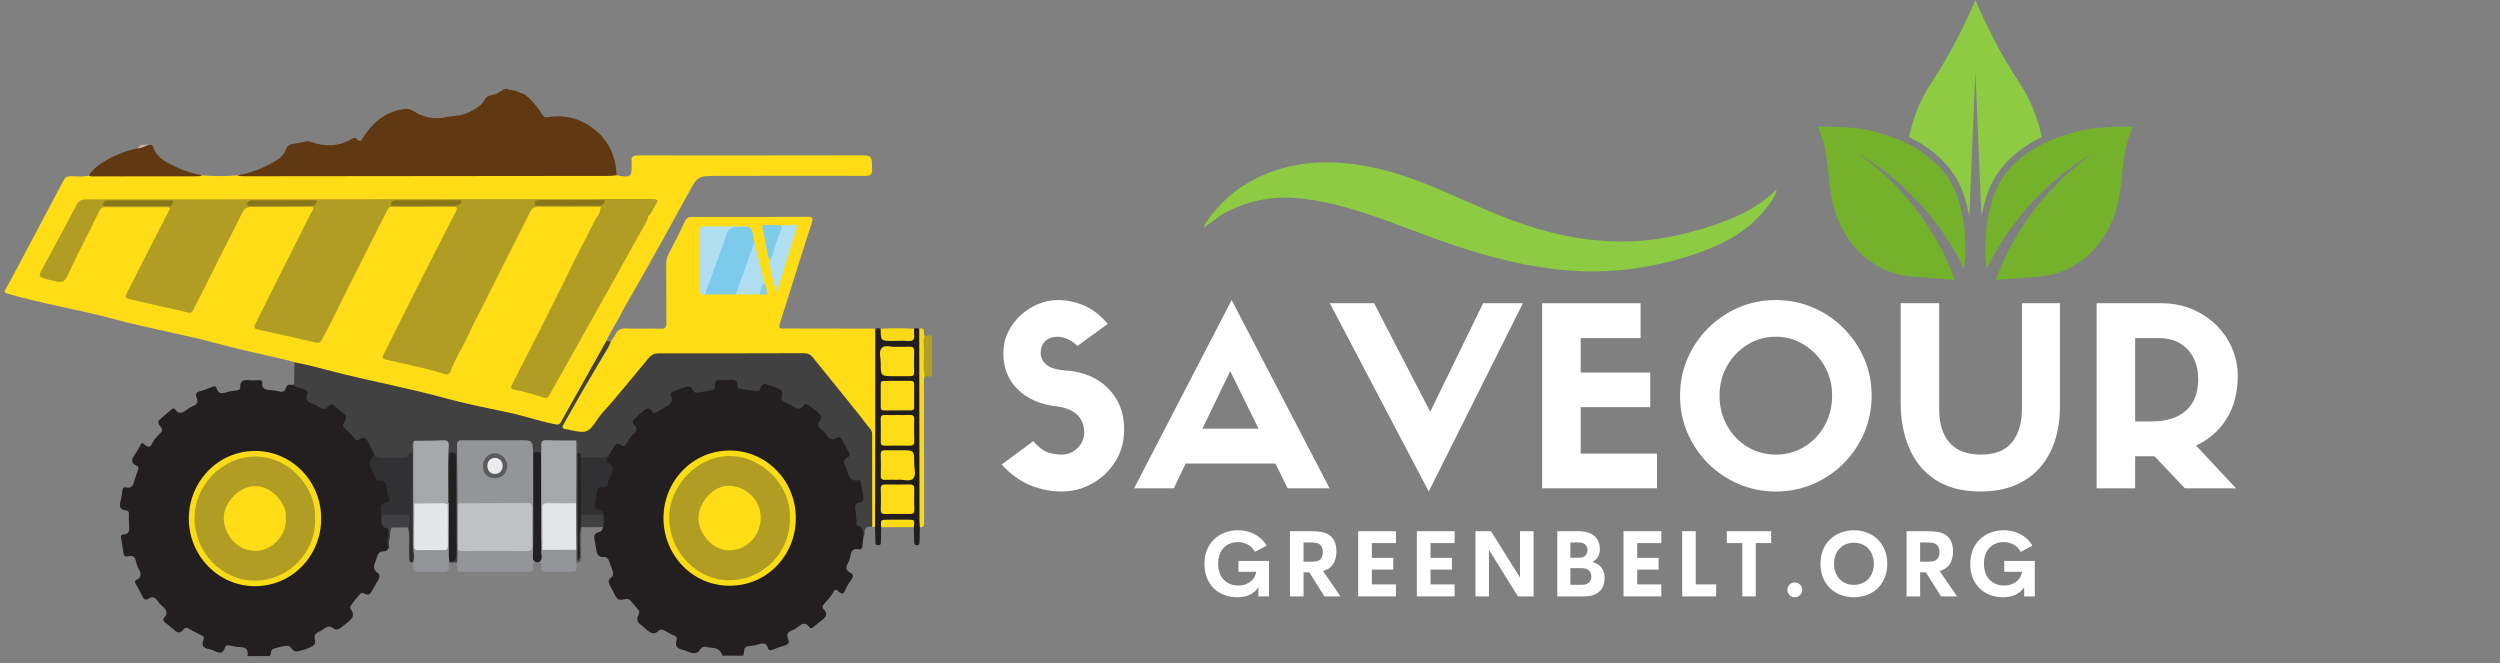 <svg xmlns="http://www.w3.org/2000/svg" xmlns:xlink="http://www.w3.org/1999/xlink" width="426" zoomAndPan="magnify" viewBox="0 0 319.5 84.75" height="113" preserveAspectRatio="xMidYMid meet" version="1.0"><rect x="0" y="0" width="319.5" height="84.75" fill="#808080" stroke="none"/><defs><g/><clipPath id="0895d038e5"><path d="M 253 16 L 272.715 16 L 272.715 35.895 L 253 35.895 Z M 253 16 " clip-rule="nonzero"/></clipPath><clipPath id="1d0f1dc572"><path d="M 232.332 16 L 252 16 L 252 35.895 L 232.332 35.895 Z M 232.332 16 " clip-rule="nonzero"/></clipPath><clipPath id="fe03151af5"><path d="M 153.75 20.688 L 227.031 20.688 L 227.031 34.898 L 153.75 34.898 Z M 153.75 20.688 " clip-rule="nonzero"/></clipPath><clipPath id="e61f14a36d"><path d="M 75 48 L 111 48 L 111 83.855 L 75 83.855 Z M 75 48 " clip-rule="nonzero"/></clipPath><clipPath id="2ad8f12b4f"><path d="M 15 48 L 50 48 L 50 83.855 L 15 83.855 Z M 15 48 " clip-rule="nonzero"/></clipPath><clipPath id="7cda8adc0c"><path d="M 30 11.32 L 79 11.32 L 79 23 L 30 23 Z M 30 11.32 " clip-rule="nonzero"/></clipPath><clipPath id="7ca1f6c69d"><path d="M 0.488 19 L 112 19 L 112 55 L 0.488 55 Z M 0.488 19 " clip-rule="nonzero"/></clipPath><clipPath id="8bed2c13c9"><path d="M 118 42 L 119.121 42 L 119.121 49 L 118 49 Z M 118 42 " clip-rule="nonzero"/></clipPath></defs><g clip-path="url(#0895d038e5)"><path fill="#75b22c" d="M 270.887 16.191 C 269.793 16.219 268.691 16.27 267.605 16.395 C 267.055 16.457 266.508 16.555 265.969 16.676 C 261.223 17.762 256.336 20.316 254.727 25.207 C 253.941 27.59 253.641 30.129 253.75 32.633 C 253.754 32.727 253.809 33.566 253.887 34.359 C 256.941 28.086 261.848 22.824 267.746 19.402 C 261.902 23.438 257.445 29.258 255.07 35.766 C 256.473 35.672 259.148 35.48 260.914 35.309 C 263.395 35.066 265.738 33.836 267.461 32.039 C 269.188 30.238 270.305 27.898 270.777 25.453 C 271.086 23.867 271.184 22.25 271.395 20.648 C 271.496 19.855 271.629 19.066 271.832 18.293 C 272.008 17.625 272.57 16.164 272.57 16.164 C 272.539 16.25 271.008 16.184 270.887 16.188 Z M 270.887 16.191 " fill-opacity="1" fill-rule="nonzero"/></g><g clip-path="url(#1d0f1dc572)"><path fill="#75b22c" d="M 234.016 16.191 C 235.109 16.219 236.211 16.27 237.297 16.395 C 237.848 16.457 238.395 16.555 238.934 16.676 C 243.68 17.762 248.566 20.316 250.176 25.207 C 250.961 27.59 251.262 30.129 251.152 32.633 C 251.148 32.727 251.094 33.566 251.016 34.359 C 247.961 28.086 243.055 22.824 237.156 19.402 C 243 23.438 247.457 29.258 249.832 35.766 C 248.43 35.672 245.754 35.48 243.988 35.309 C 241.508 35.066 239.164 33.836 237.441 32.039 C 235.715 30.238 234.598 27.898 234.125 25.453 C 233.816 23.867 233.719 22.25 233.508 20.648 C 233.406 19.855 233.273 19.066 233.07 18.293 C 232.895 17.625 232.332 16.164 232.332 16.164 C 232.367 16.25 233.895 16.184 234.016 16.188 Z M 234.016 16.191 " fill-opacity="1" fill-rule="nonzero"/></g><path fill="#8dcb42" d="M 260.941 17.52 C 258.055 18.914 255.148 21.203 253.922 24.945 C 253.625 25.836 253.395 26.758 253.227 27.691 L 252.453 9.117 L 251.676 27.719 C 251.516 26.766 251.277 25.836 250.98 24.938 C 249.754 21.211 246.855 18.914 243.973 17.52 C 244.441 15.332 245.215 13.352 246.09 11.797 C 246.949 10.266 248.039 8.902 249.918 5.348 C 251.074 3.145 251.914 1.285 252.453 0.016 C 252.996 1.285 253.84 3.145 254.996 5.348 C 256.867 8.902 257.965 10.266 258.82 11.797 C 259.699 13.352 260.473 15.332 260.941 17.52 Z M 260.941 17.52 " fill-opacity="1" fill-rule="nonzero"/><g clip-path="url(#fe03151af5)"><path fill="#8dcb42" d="M 153.809 29.133 C 153.941 28.797 154.062 28.531 154.234 28.289 C 155.52 26.484 157.039 24.91 158.922 23.715 C 160.871 22.477 162.988 21.648 165.242 21.176 C 167.07 20.793 168.918 20.688 170.781 20.781 C 173.934 20.938 176.969 21.633 179.941 22.656 C 182.141 23.418 184.277 24.348 186.406 25.285 C 188.656 26.281 190.91 27.273 193.219 28.133 C 195.461 28.969 197.746 29.668 200.098 30.137 C 201.875 30.492 203.668 30.719 205.48 30.816 C 207.035 30.898 208.582 30.875 210.133 30.738 C 211.902 30.582 213.648 30.273 215.375 29.84 C 217.617 29.277 219.816 28.582 221.934 27.641 C 223.051 27.145 224.109 26.547 225.109 25.844 C 225.738 25.395 226.309 24.871 226.895 24.371 C 226.941 24.332 226.973 24.273 227.055 24.254 C 226.973 24.648 226.836 25.012 226.621 25.344 C 225.215 27.555 223.355 29.281 221.062 30.539 C 219.273 31.523 217.379 32.258 215.434 32.855 C 213.332 33.504 211.191 33.98 209.016 34.293 C 207.785 34.469 206.543 34.586 205.297 34.645 C 204.273 34.691 203.254 34.703 202.23 34.668 C 200.879 34.621 199.527 34.504 198.184 34.332 C 193.484 33.719 188.945 32.457 184.484 30.887 C 182.094 30.043 179.734 29.117 177.355 28.254 C 175.09 27.43 172.809 26.668 170.461 26.105 C 168.75 25.695 167.023 25.383 165.266 25.281 C 162.148 25.102 159.215 25.754 156.469 27.254 C 156.172 27.418 155.883 27.602 155.613 27.809 C 155.055 28.23 154.465 28.605 153.93 29.062 C 153.914 29.078 153.887 29.09 153.809 29.133 Z M 153.809 29.133 " fill-opacity="1" fill-rule="nonzero"/></g><g clip-path="url(#e61f14a36d)"><path fill="#231f20" d="M 94.992 83.793 C 95.031 83.578 95.098 83.367 95.105 83.152 C 95.117 82.754 95.324 82.617 95.707 82.578 C 96.125 82.535 96.551 82.473 96.949 82.344 C 97.52 82.156 97.953 82.141 98.141 82.828 C 98.227 83.137 98.465 83.141 98.738 83.039 C 99.246 82.848 99.754 82.641 100.277 82.496 C 100.793 82.359 100.906 82.062 100.711 81.633 C 100.465 81.09 100.66 80.789 101.191 80.578 C 101.488 80.465 101.773 80.289 102.02 80.09 C 102.516 79.688 102.969 79.488 103.43 80.137 C 103.598 80.375 103.801 80.285 103.996 80.117 C 104.328 79.824 104.664 79.539 105.02 79.277 C 105.574 78.871 105.836 78.445 105.266 77.859 C 105.035 77.621 105.102 77.422 105.32 77.18 C 105.758 76.688 106.227 76.219 106.527 75.621 C 106.75 75.18 106.992 75.441 107.215 75.633 C 107.57 75.93 107.793 75.973 108 75.445 C 108.203 74.934 108.527 74.457 108.848 73.996 C 109.109 73.625 109.047 73.383 108.66 73.188 C 108.141 72.926 108.051 72.57 108.324 72.059 C 108.5 71.742 108.621 71.387 108.688 71.031 C 108.801 70.438 109.008 70.035 109.742 70.203 C 110.051 70.277 110.184 70.102 110.207 69.805 C 110.238 69.418 110.297 69.035 110.348 68.652 C 110.5 68.031 110.523 67.457 109.867 67.062 C 109.66 66.938 109.637 66.695 109.637 66.473 C 109.641 66.082 109.59 65.695 109.52 65.312 C 109.441 64.895 109.508 64.543 109.992 64.383 C 110.449 64.227 110.559 63.867 110.484 63.441 C 110.418 63.059 110.363 62.676 110.32 62.289 C 110.25 61.637 110.105 61.082 109.234 61.145 C 108.957 61.164 108.797 60.953 108.695 60.711 C 108.543 60.352 108.387 59.996 108.246 59.633 C 108.078 59.203 108.074 58.852 108.469 58.531 C 108.781 58.277 108.805 57.949 108.586 57.613 C 108.363 57.262 108.211 56.879 108.016 56.512 C 107.629 55.789 107.449 55.711 106.605 55.855 C 106.508 55.871 106.633 55.863 106.531 55.875 C 105.922 55.945 104.672 54.441 104.934 53.898 C 105.227 53.289 105.035 52.879 104.535 52.52 C 104.293 52.348 104.07 52.152 103.859 51.949 C 103.418 51.531 102.965 51.328 102.434 51.82 C 102.211 52.027 101.945 52.035 101.672 51.902 C 101.312 51.73 100.953 51.566 100.613 51.367 C 100.266 51.164 100.043 50.895 100.117 50.477 C 100.203 49.984 99.941 49.699 99.531 49.488 C 99.043 49.242 98.516 49.094 97.996 48.941 C 97.633 48.832 97.336 48.934 97.172 49.254 C 96.926 49.738 96.559 49.828 96.059 49.707 C 95.77 49.641 95.469 49.656 95.172 49.609 C 94.738 49.547 94.414 49.402 94.379 48.906 C 94.352 48.516 94.066 48.391 93.703 48.375 C 93.258 48.359 92.809 48.383 92.363 48.367 C 91.719 48.34 91.219 48.477 91.168 49.23 C 91.152 49.477 90.996 49.625 90.742 49.672 C 90.281 49.754 89.816 49.852 89.352 49.93 C 88.98 49.992 88.734 49.809 88.539 49.531 C 88.309 49.199 88.004 49.145 87.629 49.27 C 87.23 49.406 86.832 49.547 86.434 49.68 C 85.816 49.883 85.434 50.199 85.605 50.91 C 85.68 51.23 85.496 51.465 85.238 51.648 C 84.895 51.895 84.512 52.07 84.164 52.305 C 83.855 52.516 83.566 52.527 83.289 52.266 C 82.922 51.914 82.59 52.031 82.234 52.293 C 81.859 52.574 81.527 52.902 81.172 53.211 C 80.762 53.566 80.539 53.961 80.938 54.473 C 81 54.547 80.953 54.438 80.977 54.531 C 81.242 55.488 80.211 55.789 79.934 56.48 C 79.797 56.828 79.449 56.746 79.164 56.598 C 78.82 56.422 78.59 56.57 78.414 56.844 C 78.133 57.277 77.84 57.699 77.629 58.164 C 77.348 58.633 77.297 59.062 77.789 59.449 C 78.043 59.652 78.07 59.949 77.992 60.25 C 77.859 60.746 77.637 61.207 77.469 61.688 C 77.402 61.887 77.238 61.992 77.031 62.039 C 76.887 62.07 76.719 62.066 76.602 62.148 C 75.836 62.672 76.027 63.531 75.855 64.254 C 75.75 64.715 75.91 65.117 76.43 65.297 C 76.895 65.453 77.059 65.797 77.031 66.262 C 77.012 66.602 77.027 66.941 77.027 67.277 C 77.074 67.684 76.875 67.91 76.484 68.02 C 76.02 68.152 75.887 68.461 75.965 68.918 C 76.043 69.375 76.148 69.824 76.211 70.281 C 76.289 70.867 76.531 71.23 77.207 71.191 C 77.512 71.176 77.715 71.355 77.816 71.637 C 77.969 72.074 78.145 72.5 78.293 72.938 C 78.418 73.301 78.398 73.594 78.066 73.84 C 77.734 74.09 77.738 74.402 77.91 74.75 C 78.105 75.141 78.324 75.523 78.523 75.914 C 78.926 76.695 79.016 76.738 79.895 76.562 C 80.168 76.508 80.383 76.543 80.566 76.75 C 80.906 77.133 81.223 77.539 81.574 77.918 C 81.797 78.16 81.68 78.422 81.566 78.668 C 81.355 79.129 81.43 79.508 81.863 79.816 C 82.145 80.012 82.379 80.27 82.645 80.492 C 83.133 80.906 83.613 81.195 84.18 80.602 C 84.348 80.426 84.586 80.41 84.805 80.527 C 85.277 80.793 85.766 81.039 86.254 81.277 C 86.598 81.445 86.496 81.727 86.434 81.973 C 86.285 82.543 86.523 82.848 87.074 82.996 C 87.383 83.082 87.699 83.172 87.988 83.305 C 88.609 83.59 89.141 83.582 89.527 82.941 C 89.688 82.676 89.938 82.617 90.234 82.668 C 90.457 82.707 90.672 82.785 90.895 82.785 C 91.621 82.789 92.117 83.082 92.309 83.793 C 93.203 83.797 94.098 83.793 94.992 83.793 Z M 94.992 83.793 " fill-opacity="1" fill-rule="nonzero"/></g><g clip-path="url(#2ad8f12b4f)"><path fill="#231f20" d="M 37.246 49.191 C 36.84 49.062 36.637 49.285 36.531 49.617 C 36.387 50.074 36.086 50.121 35.668 50.02 C 35.332 49.934 34.984 49.887 34.641 49.855 C 34.027 49.801 33.418 49.785 33.52 48.91 C 33.559 48.602 33.289 48.594 33.055 48.598 C 32.66 48.602 32.258 48.633 31.863 48.594 C 31.164 48.52 30.648 48.617 30.707 49.477 C 30.73 49.797 30.477 49.859 30.211 49.898 C 29.816 49.953 29.414 49.98 29.039 50.102 C 28.414 50.309 27.887 50.395 27.664 49.59 C 27.582 49.305 27.363 49.348 27.121 49.441 C 26.617 49.641 26.109 49.855 25.582 49.988 C 25.062 50.121 24.953 50.395 25.137 50.836 C 25.352 51.359 25.215 51.695 24.652 51.902 C 24.355 52.008 24.078 52.195 23.828 52.391 C 23.336 52.77 22.879 53.02 22.414 52.352 C 22.316 52.207 22.145 52.129 21.965 52.281 C 21.465 52.707 20.965 53.137 20.465 53.57 C 20.098 53.887 20.23 54.203 20.496 54.496 C 20.797 54.828 20.77 55.09 20.438 55.41 C 20.07 55.77 19.684 56.16 19.484 56.613 C 19.207 57.254 18.848 57.156 18.48 56.82 C 18.172 56.539 18.09 56.566 17.93 56.922 C 17.762 57.297 17.527 57.648 17.293 57.992 C 16.906 58.566 16.543 59.105 17.488 59.527 C 17.781 59.66 17.684 59.941 17.609 60.172 C 17.473 60.586 17.277 60.988 17.18 61.41 C 17.035 62.008 16.848 62.465 16.062 62.281 C 15.727 62.203 15.664 62.48 15.629 62.734 C 15.566 63.141 15.531 63.555 15.426 63.953 C 15.258 64.602 15.195 65.152 16.121 65.23 C 16.434 65.258 16.488 65.488 16.477 65.766 C 16.461 66.223 16.453 66.688 16.496 67.145 C 16.551 67.734 16.586 68.262 15.75 68.309 C 15.457 68.324 15.434 68.547 15.477 68.797 C 15.59 69.441 15.711 70.082 15.793 70.73 C 15.852 71.191 16.168 71.125 16.453 71.078 C 16.957 70.992 17.246 71.137 17.352 71.656 C 17.422 72.008 17.547 72.363 17.715 72.684 C 18.023 73.273 18.18 73.789 17.402 74.156 C 17.156 74.27 17.254 74.457 17.359 74.645 C 17.656 75.176 17.957 75.703 18.215 76.25 C 18.41 76.664 18.672 76.734 19.027 76.496 C 19.512 76.18 19.832 76.34 20.121 76.77 C 20.281 77.012 20.48 77.238 20.703 77.43 C 21.203 77.855 21.57 78.27 21 78.91 C 20.758 79.184 20.906 79.426 21.184 79.629 C 21.484 79.844 21.766 80.086 22.043 80.328 C 22.496 80.73 22.922 81.16 23.465 80.418 C 23.547 80.305 23.766 80.168 23.992 80.285 C 24.625 80.621 25.27 80.934 25.898 81.273 C 26.168 81.418 26.039 81.672 25.973 81.859 C 25.754 82.48 25.977 82.801 26.621 82.926 C 26.91 82.98 27.199 83.082 27.461 83.215 C 28.07 83.527 28.531 83.52 28.738 82.766 C 28.824 82.469 29.031 82.426 29.32 82.488 C 29.754 82.582 30.199 82.699 30.641 82.695 C 31.492 82.695 31.77 83.082 31.617 83.852 C 32.562 83.852 33.504 83.852 34.449 83.848 C 34.746 83.605 34.492 83.066 34.93 82.922 C 35.492 82.734 36.074 82.602 36.672 82.531 C 36.961 82.5 37.125 82.684 37.273 82.887 C 37.441 83.121 37.66 83.297 37.957 83.246 C 38.668 83.121 39.359 82.914 39.98 82.547 C 40.312 82.352 40.32 82.02 40.238 81.703 C 40.121 81.242 40.297 80.957 40.715 80.766 C 40.988 80.645 41.238 80.484 41.477 80.312 C 41.832 80.059 42.172 79.961 42.555 80.27 C 42.898 80.551 43.242 80.484 43.566 80.215 C 43.828 79.992 44.105 79.785 44.379 79.574 C 44.973 79.117 45.414 78.641 44.848 77.875 C 44.723 77.703 44.766 77.5 44.887 77.324 C 45.219 76.84 45.613 76.402 45.98 75.945 C 46.176 75.703 46.422 75.77 46.652 75.891 C 47.059 76.109 47.301 75.941 47.492 75.59 C 47.773 75.074 48.07 74.57 48.363 74.066 C 48.562 73.73 48.566 73.418 48.215 73.172 C 47.746 72.844 47.73 72.422 47.918 71.945 C 48.031 71.648 48.129 71.348 48.227 71.047 C 48.336 70.715 48.531 70.488 48.91 70.484 C 49.48 70.477 49.715 70.184 49.695 69.652 C 49.645 69.117 49.867 68.605 49.859 68.07 C 49.855 67.816 49.863 67.551 49.617 67.43 C 48.957 67.117 48.898 66.57 48.953 65.965 C 48.945 65.746 48.961 65.523 48.918 65.312 C 48.816 64.859 48.977 64.566 49.43 64.414 C 49.902 64.262 50.023 63.934 49.879 63.496 C 49.75 63.102 49.676 62.699 49.621 62.293 C 49.539 61.684 49.328 61.223 48.594 61.191 C 48.293 61.18 48.109 60.973 47.996 60.707 C 47.883 60.438 47.828 60.145 47.691 59.891 C 47.406 59.367 47.363 58.891 47.863 58.461 C 47.957 58.383 47.977 58.246 47.992 58.125 C 47.836 57.402 47.438 56.789 47.055 56.172 C 46.832 55.82 46.492 55.699 46.09 55.891 C 45.738 56.059 45.48 55.961 45.254 55.668 C 45.059 55.418 44.824 55.195 44.578 54.992 C 44.176 54.652 43.984 54.305 44.309 53.801 C 44.457 53.566 44.465 53.27 44.285 53.039 C 43.836 52.453 43.223 52.027 42.621 51.609 C 42.398 51.453 42.129 51.57 41.938 51.742 C 41.535 52.094 41.141 52.047 40.719 51.781 C 40.488 51.637 40.238 51.523 39.988 51.418 C 39.543 51.227 39.32 50.934 39.434 50.445 C 39.551 49.934 39.27 49.684 38.812 49.531 C 38.301 49.363 37.797 49.176 37.246 49.191 Z M 37.246 49.191 " fill-opacity="1" fill-rule="nonzero"/></g><g clip-path="url(#7cda8adc0c)"><path fill="#603912" d="M 35.031 20.672 C 35.652 20.305 36.27 19.855 36.504 19.176 C 36.719 18.543 37.121 18.402 37.699 18.348 C 38.117 18.309 38.535 18.219 38.938 18.102 C 39.242 18.016 39.504 18.027 39.797 18.141 C 41.574 18.812 43.297 18.715 44.949 17.762 C 45.191 17.625 45.406 17.547 45.609 17.777 C 46.043 18.266 46.184 17.93 46.418 17.566 C 47.625 15.656 49.238 14.285 51.609 13.938 C 52.082 13.871 52.457 13.945 52.859 14.207 C 54.238 15.109 55.82 15.309 57.227 14.914 C 57.52 14.898 57.828 14.848 58.168 14.812 C 58.984 14.734 59.691 14.508 60.406 14.105 C 60.773 13.898 61.156 13.652 61.469 13.371 C 61.77 13.102 61.941 12.605 62.25 12.371 C 62.555 12.141 63.164 12.141 63.531 11.949 C 63.836 11.789 64.113 11.59 64.402 11.41 C 64.512 11.398 64.613 11.371 64.703 11.332 C 64.738 11.348 64.781 11.359 64.836 11.375 C 64.938 11.426 65.051 11.457 65.164 11.469 C 65.363 11.508 65.562 11.516 65.754 11.57 C 66.164 11.688 66.543 11.887 66.949 12.016 C 66.957 12.02 66.965 12.02 66.973 12.023 C 67.953 12.719 68.703 13.676 69.363 14.73 C 69.543 15.016 69.715 15.031 70.027 14.98 C 71.801 14.699 73.445 14.926 75.027 15.887 C 77.535 17.41 78.684 19.602 78.797 22.402 C 78.383 22.91 77.793 22.738 77.273 22.738 C 62.16 22.762 47.047 22.773 31.934 22.789 C 31.637 22.789 31.34 22.797 31.043 22.77 C 30.766 22.738 30.496 22.695 30.359 22.41 C 32.023 22.102 33.586 21.527 35.031 20.672 Z M 35.031 20.672 " fill-opacity="1" fill-rule="nonzero"/></g><g clip-path="url(#7ca1f6c69d)"><path fill="#fedd17" d="M 78.797 22.402 C 78.5 22.43 78.207 22.48 77.91 22.48 C 62.406 22.5 46.898 22.512 31.391 22.527 C 31.043 22.527 30.691 22.547 30.359 22.41 C 28.848 22.535 27.336 22.539 25.82 22.41 C 21.391 22.23 16.961 22.371 12.527 22.328 C 12.129 22.328 11.738 22.352 11.352 22.438 C 10.566 22.648 9.77 22.516 8.98 22.527 C 8.59 22.535 8.348 22.629 8.16 22.988 C 6.059 26.969 3.949 30.941 1.836 34.914 C 1.484 35.578 1.133 36.242 0.746 36.891 C 0.543 37.234 0.488 37.398 0.98 37.539 C 5.43 38.82 10.016 39.551 14.477 40.758 C 18.965 41.969 23.555 42.75 28.031 43.969 C 31.043 44.793 34.105 45.387 37.129 46.137 C 37.297 46.176 37.457 46.242 37.625 46.297 C 38.16 46.691 38.828 46.711 39.445 46.867 C 42.641 47.672 45.824 48.508 49.051 49.18 C 50.82 49.551 52.605 49.895 54.34 50.395 C 58.055 51.465 61.852 52.199 65.617 53.062 C 67.281 53.445 68.883 54.051 70.57 54.344 C 71.457 54.496 71.625 54.395 72.051 53.637 C 73.688 50.73 75.301 47.809 76.957 44.914 C 77.195 44.5 77.531 44.109 77.484 43.582 C 77.945 42.512 78.625 41.555 79.156 40.516 C 79.996 38.867 80.98 37.293 81.883 35.676 C 83.902 32.066 85.93 28.461 87.902 24.828 C 89.164 22.5 89.117 22.477 91.785 22.477 C 98.047 22.473 104.312 22.457 110.574 22.473 C 111.242 22.477 111.473 22.32 111.457 21.629 C 111.418 19.852 111.453 19.852 109.676 19.852 C 100.305 19.863 90.938 19.879 81.566 19.863 C 80.863 19.859 80.621 20.07 80.723 20.719 C 80.73 20.77 80.727 20.816 80.727 20.867 C 80.727 22.684 80.688 22.711 78.797 22.402 Z M 78.797 22.402 " fill-opacity="1" fill-rule="nonzero"/></g><path fill="#414142" d="M 77.484 43.586 C 76.18 45.918 74.879 48.25 73.57 50.582 C 72.941 51.707 72.293 52.82 71.68 53.953 C 71.477 54.336 71.203 54.277 70.871 54.211 C 68.766 53.781 66.734 53.066 64.625 52.633 C 61.934 52.086 59.23 51.531 56.582 50.801 C 51.953 49.531 47.215 48.691 42.574 47.48 C 40.93 47.051 39.293 46.609 37.621 46.293 C 37.613 47.07 37.609 47.844 37.598 48.617 C 37.598 48.875 37.664 49.176 37.246 49.191 C 37.773 49.375 38.297 49.574 38.832 49.73 C 39.199 49.84 39.406 49.977 39.25 50.398 C 39.051 50.941 39.215 51.328 39.805 51.535 C 40.129 51.648 40.457 51.793 40.73 51.996 C 41.219 52.352 41.625 52.332 42.023 51.883 C 42.273 51.598 42.516 51.637 42.781 51.891 C 43.023 52.129 43.285 52.352 43.562 52.555 C 44.348 53.133 44.398 53.238 43.934 54.082 C 43.754 54.406 43.902 54.57 44.098 54.773 C 44.516 55.215 45.012 55.586 45.355 56.102 C 45.586 56.453 45.852 56.211 46.059 56.086 C 46.469 55.84 46.746 55.914 46.957 56.328 C 47.25 56.906 47.551 57.484 47.848 58.059 C 47.945 58.508 48.242 58.695 48.695 58.703 C 49.66 58.715 50.625 58.691 51.59 58.707 C 52.199 58.715 52.355 58.141 52.793 57.949 C 52.977 57.723 52.957 57.457 52.965 57.191 C 52.973 56.957 52.934 56.699 53.234 56.59 C 54.324 56.473 55.41 56.562 56.496 56.539 C 57.039 56.527 57.188 56.828 57.129 57.285 C 56.887 59.258 57.059 61.238 57.016 63.219 C 57.008 63.574 56.969 63.945 57.18 64.273 C 57.25 64.348 57.332 64.359 57.422 64.312 C 57.656 64.02 57.617 63.672 57.617 63.336 C 57.625 61.934 57.613 60.531 57.621 59.129 C 57.621 58.848 57.559 58.551 57.793 58.258 C 58.09 58.414 58.047 58.695 58.047 58.934 C 58.059 62.852 58.055 66.77 58.066 70.688 C 58.07 71.152 57.926 71.484 57.465 71.648 C 57.383 71.707 57.359 71.785 57.398 71.879 C 57.746 71.879 58.094 71.883 58.445 71.887 C 58.832 71.383 58.605 70.797 58.672 70.254 C 58.676 68.285 58.695 66.312 58.656 64.344 C 58.684 62.164 58.66 59.98 58.664 57.801 C 58.668 56.539 58.664 56.535 59.922 56.535 C 62.059 56.531 64.195 56.531 66.332 56.527 C 67.715 56.527 67.715 56.527 68 57.781 C 68.387 58.121 68.809 58.027 69.23 57.863 C 69.285 57.785 69.324 57.695 69.344 57.602 C 69.543 56.512 69.543 56.504 70.703 56.516 C 71.586 56.523 72.469 56.449 73.348 56.566 C 73.828 56.887 73.438 57.434 73.684 57.816 C 74.035 57.984 74.023 58.465 74.398 58.617 C 75.254 58.766 76.117 58.68 76.973 58.68 C 77.348 58.68 77.629 58.496 77.812 58.18 C 77.988 57.891 78.18 57.605 78.336 57.305 C 78.57 56.852 78.801 56.48 79.398 56.91 C 79.715 57.137 79.938 56.953 80.098 56.641 C 80.328 56.184 80.637 55.762 81.023 55.426 C 81.465 55.043 81.457 54.672 81.07 54.32 C 80.73 54.004 80.875 53.762 81.109 53.527 C 81.434 53.195 81.785 52.891 82.141 52.59 C 82.551 52.246 82.957 51.973 83.383 52.602 C 83.547 52.844 83.785 52.801 84.031 52.629 C 84.371 52.395 84.738 52.188 85.105 51.984 C 85.664 51.672 86.086 51.32 85.746 50.594 C 85.633 50.352 85.754 50.129 86.051 50.027 C 86.445 49.895 86.84 49.746 87.23 49.594 C 87.777 49.379 88.301 49.168 88.594 49.945 C 88.699 50.219 89.008 50.191 89.254 50.156 C 89.836 50.07 90.418 49.957 91 49.855 C 91.363 49.793 91.398 49.523 91.375 49.246 C 91.328 48.688 91.613 48.516 92.137 48.555 C 92.461 48.578 92.785 48.562 93.105 48.559 C 93.691 48.547 94.363 48.41 94.234 49.363 C 94.215 49.516 94.34 49.66 94.492 49.684 C 95.246 49.801 96 49.926 96.762 49.992 C 97.102 50.023 97.148 49.656 97.258 49.43 C 97.422 49.074 97.629 48.965 98.016 49.129 C 98.375 49.285 98.77 49.363 99.137 49.512 C 99.645 49.715 100.188 49.898 99.895 50.652 C 99.781 50.938 99.922 51.211 100.25 51.363 C 100.629 51.539 101 51.738 101.352 51.965 C 101.867 52.301 102.312 52.391 102.73 51.816 C 102.984 51.469 103.27 51.707 103.496 51.883 C 103.887 52.18 104.254 52.508 104.629 52.82 C 104.953 53.09 105.09 53.395 104.773 53.758 C 104.395 54.188 104.516 54.531 104.93 54.863 C 105.18 55.062 105.434 55.277 105.605 55.535 C 105.945 56.051 106.285 56.41 106.934 55.949 C 107.199 55.762 107.422 55.906 107.555 56.133 C 107.898 56.719 108.23 57.312 108.547 57.91 C 108.73 58.254 108.387 58.41 108.195 58.535 C 107.801 58.793 107.766 59.051 107.988 59.441 C 108.152 59.73 108.242 60.062 108.34 60.387 C 108.535 61.043 108.82 61.547 109.668 61.371 C 109.91 61.32 110.004 61.488 110.035 61.719 C 110.117 62.316 110.227 62.906 110.324 63.5 C 110.391 63.887 110.289 64.199 109.844 64.246 C 109.387 64.293 109.262 64.535 109.293 64.934 C 109.344 65.582 109.5 66.223 109.445 66.883 C 109.434 67.008 109.492 67.141 109.617 67.176 C 110.41 67.414 110.348 68.047 110.348 68.652 C 110.398 68.496 110.504 68.332 110.488 68.18 C 110.414 67.438 110.832 67.27 111.473 67.32 C 111.801 67.137 111.723 66.816 111.723 66.539 C 111.727 62.977 111.719 59.41 111.719 55.844 C 111.719 55.414 111.645 55.02 111.348 54.691 C 110.621 53.895 110.059 52.973 109.375 52.141 C 107.699 50.098 105.992 48.078 104.395 45.977 C 103.859 45.27 103.219 44.98 102.305 44.984 C 96.367 45.02 90.43 45.023 84.492 45.004 C 83.656 45.004 83.059 45.227 82.516 45.891 C 80.504 48.32 78.508 50.762 76.418 53.129 C 75.969 53.637 75.551 54.184 75.117 54.715 C 74.852 55.043 74.543 55.145 74.137 55.043 C 73.68 54.926 73.223 54.82 72.758 54.734 C 72.242 54.637 72.188 54.395 72.422 53.961 C 73.445 52.074 74.586 50.254 75.641 48.387 C 76.371 47.09 77.117 45.805 77.879 44.527 C 78.039 44.262 78.234 43.988 78.059 43.648 C 77.867 43.625 77.676 43.605 77.484 43.586 Z M 77.484 43.586 " fill-opacity="1" fill-rule="nonzero"/><path fill="#603912" d="M 11.352 22.438 C 11.574 22.582 11.828 22.543 12.074 22.543 C 16.391 22.543 20.707 22.539 25.023 22.531 C 25.297 22.531 25.574 22.562 25.82 22.41 C 24.25 22.094 22.754 21.559 21.371 20.766 C 20.555 20.297 19.828 19.711 19.574 18.746 C 19.52 18.543 19.367 18.496 19.18 18.492 C 18.621 18.59 18.039 18.598 17.562 18.957 C 15.887 19.332 14.316 19.957 12.895 20.91 C 12.277 21.32 11.738 21.805 11.352 22.438 Z M 11.352 22.438 " fill-opacity="1" fill-rule="nonzero"/><path fill="#c3b4a7" d="M 17.562 18.957 C 18.156 18.977 18.621 18.582 19.18 18.492 C 18.609 18.539 17.949 18.289 17.562 18.957 Z M 17.562 18.957 " fill-opacity="1" fill-rule="nonzero"/><path fill="#fedd17" d="M 78.059 43.648 C 77.953 43.891 77.875 44.152 77.742 44.379 C 76.66 46.227 75.551 48.062 74.473 49.918 C 73.641 51.344 72.855 52.797 72.023 54.227 C 71.793 54.625 71.871 54.793 72.324 54.844 C 72.543 54.867 72.762 54.938 72.977 54.984 C 75.004 55.414 75.234 55.277 76.395 53.527 C 76.902 52.762 77.598 52.113 78.195 51.402 C 79.762 49.535 81.34 47.672 82.879 45.781 C 83.258 45.312 83.664 45.152 84.266 45.152 C 90.402 45.164 96.539 45.156 102.676 45.137 C 103.195 45.133 103.555 45.27 103.879 45.676 C 105.879 48.168 107.918 50.633 109.902 53.137 C 110.34 53.688 110.738 54.273 111.211 54.797 C 111.457 55.066 111.461 55.359 111.461 55.68 C 111.461 59.559 111.465 63.441 111.469 67.32 C 111.59 67.336 111.707 67.352 111.828 67.363 C 112.082 67.113 112.062 66.789 112.062 66.477 C 112.066 58.57 112.051 50.668 112.047 42.766 C 112.047 42.496 112.047 42.227 111.863 42 C 108.164 41.996 104.465 41.988 100.766 41.98 C 100.543 41.98 100.316 41.969 100.094 41.984 C 99.59 42.027 99.508 41.828 99.652 41.383 C 100.258 39.512 100.836 37.633 101.426 35.758 C 102.203 33.305 102.969 30.852 103.77 28.41 C 103.961 27.824 103.785 27.707 103.211 27.707 C 98.293 27.73 93.375 27.734 88.457 27.723 C 87.93 27.719 87.699 27.895 87.484 28.371 C 86.863 29.742 86.168 31.086 85.461 32.414 C 85.234 32.844 85.137 33.258 85.141 33.73 C 85.156 36.254 85.137 38.777 85.164 41.297 C 85.172 41.836 85.023 42.02 84.457 42.004 C 82.992 41.973 81.523 42.047 80.062 41.98 C 79.336 41.945 78.902 42.16 78.609 42.793 C 78.469 43.098 78.242 43.363 78.059 43.648 Z M 78.059 43.648 " fill-opacity="1" fill-rule="nonzero"/><path fill="#221d1f" d="M 111.863 42 C 111.863 47.184 111.863 52.371 111.855 57.555 C 111.852 60.824 111.84 64.094 111.828 67.363 C 111.844 67.992 111.867 68.617 111.875 69.246 C 111.875 69.492 111.91 69.668 112.227 69.672 C 112.547 69.68 112.578 69.504 112.582 69.258 C 112.586 68.629 112.605 68 112.617 67.375 C 112.77 66.781 113.168 66.609 113.766 66.645 C 114.449 66.688 115.145 66.684 115.828 66.645 C 116.398 66.617 116.715 66.82 116.781 67.379 C 116.801 68 116.824 68.625 116.836 69.246 C 116.844 69.477 116.836 69.676 117.176 69.668 C 117.496 69.66 117.516 69.473 117.52 69.238 C 117.527 68.613 117.547 67.992 117.559 67.367 C 117.742 67.059 117.734 66.719 117.734 66.379 C 117.73 58.598 117.723 50.82 117.711 43.043 C 117.711 42.684 117.762 42.309 117.484 42.004 C 117.262 41.949 117.039 41.918 116.816 42.008 C 116.758 42.09 116.715 42.176 116.695 42.27 C 116.488 43.371 116.488 43.371 115.316 43.371 C 114.727 43.375 114.133 43.359 113.543 43.379 C 113.031 43.395 112.734 43.238 112.762 42.688 C 112.77 42.445 112.742 42.203 112.547 42.016 C 112.32 41.949 112.094 41.949 111.863 42 Z M 111.863 42 " fill-opacity="1" fill-rule="nonzero"/><path fill="#f4da1c" d="M 117.48 42.004 C 117.492 50.195 117.5 58.387 117.512 66.578 C 117.512 66.84 117.543 67.105 117.559 67.367 C 118.07 67.438 118.105 67.137 118.102 66.75 C 118.09 64.617 118.094 62.484 118.094 60.352 C 118.09 56.574 118.086 52.797 118.082 49.016 C 118.082 48.703 118.043 48.387 118.188 48.086 C 118.402 47.453 118.301 46.797 118.285 46.152 C 118.262 45.074 118.422 43.988 118.188 42.918 C 117.891 42.66 118.422 41.793 117.48 42.004 Z M 117.48 42.004 " fill-opacity="1" fill-rule="nonzero"/><g clip-path="url(#8bed2c13c9)"><path fill="#b29f25" d="M 118.188 42.918 C 117.938 43.453 118.066 44.02 118.078 44.562 C 118.109 45.738 117.93 46.918 118.188 48.086 C 118.406 48.094 118.629 48.086 118.852 48.105 C 119.242 48.137 119.371 47.949 119.367 47.59 C 119.359 46.195 119.391 44.797 119.352 43.402 C 119.328 42.5 118.609 43.008 118.188 42.918 Z M 118.188 42.918 " fill-opacity="1" fill-rule="nonzero"/></g><path fill="#f9d918" d="M 112.547 42.016 C 112.559 43.57 112.559 43.57 114.129 43.57 C 114.77 43.57 115.414 43.531 116.051 43.578 C 116.68 43.629 116.906 43.398 116.824 42.805 C 116.789 42.543 116.816 42.273 116.816 42.008 C 115.391 41.938 113.969 41.934 112.547 42.016 Z M 112.547 42.016 " fill-opacity="1" fill-rule="nonzero"/><path fill="#fcdc16" d="M 116.781 67.379 C 116.902 66.414 116.902 66.414 115.938 66.414 C 115.121 66.418 114.305 66.418 113.488 66.418 C 112.535 66.422 112.535 66.422 112.617 67.375 C 114.004 67.375 115.395 67.379 116.781 67.379 Z M 116.781 67.379 " fill-opacity="1" fill-rule="nonzero"/><path fill="#f9dc16" d="M 101.703 66.191 C 101.727 61.555 98.035 57.559 93.223 57.578 C 88.395 57.602 84.77 61.602 84.793 66.25 C 84.812 70.902 88.445 74.879 93.293 74.855 C 98.121 74.836 101.742 70.848 101.703 66.191 Z M 101.703 66.191 " fill-opacity="1" fill-rule="nonzero"/><path fill="#313133" d="M 77.816 58.18 C 77.523 58.43 77.188 58.492 76.801 58.48 C 75.949 58.457 75.098 58.473 74.246 58.473 C 74.039 58.652 74.02 58.895 74.02 59.137 C 74.016 61.137 74.02 63.137 74.023 65.137 C 74.027 65.332 74.047 65.52 74.145 65.695 C 74.52 66.098 75.02 65.961 75.477 65.969 C 76.645 65.992 76.645 65.98 76.906 67.047 C 76.938 67.164 77.004 67.266 77.082 67.363 C 77.117 67.391 77.16 67.406 77.207 67.406 C 77.215 66.996 77.219 66.586 77.23 66.176 C 77.246 65.641 77.098 65.219 76.484 65.102 C 76.137 65.035 75.977 64.836 76.035 64.484 C 76.141 63.848 76.234 63.207 76.359 62.57 C 76.422 62.27 76.695 62.238 76.949 62.266 C 77.445 62.312 77.648 62.102 77.727 61.625 C 77.797 61.23 78.004 60.855 78.148 60.473 C 78.348 59.949 78.367 59.496 77.777 59.172 C 77.184 58.844 77.855 58.516 77.816 58.18 Z M 77.816 58.18 " fill-opacity="1" fill-rule="nonzero"/><path fill="#f9dc17" d="M 41.039 66.25 C 41.07 61.645 37.41 57.633 32.582 57.633 C 27.793 57.637 24.133 61.633 24.129 66.266 C 24.121 70.98 27.895 74.941 32.625 74.914 C 37.453 74.891 41.094 70.871 41.039 66.25 Z M 41.039 66.25 " fill-opacity="1" fill-rule="nonzero"/><path fill="#313032" d="M 52.77 57.914 C 52.562 57.812 52.273 57.711 52.23 58.012 C 52.145 58.594 51.738 58.496 51.355 58.496 C 50.496 58.5 49.633 58.477 48.77 58.512 C 48.352 58.527 48.066 58.387 47.848 58.062 C 47.844 58.086 47.852 58.121 47.836 58.133 C 46.691 59.094 47.641 60.035 47.879 60.977 C 47.965 61.328 48.281 61.445 48.641 61.414 C 49.09 61.375 49.293 61.531 49.367 62.008 C 49.449 62.551 49.48 63.113 49.719 63.629 C 49.832 63.871 49.844 64.129 49.492 64.191 C 48.684 64.328 48.512 64.789 48.738 65.492 C 48.781 65.625 48.746 65.781 48.746 65.926 C 49.477 66.086 50.215 65.965 50.953 65.984 C 52.059 66.012 52.059 65.992 52.09 67.051 C 52.094 67.172 52.113 67.289 52.168 67.398 C 52.43 68.656 52.227 69.926 52.285 71.191 C 52.301 71.539 52.262 71.887 52.777 71.879 C 53.293 71.566 53.188 71.07 53.105 70.637 C 52.996 70.109 52.988 69.582 52.984 69.051 C 52.98 65.688 52.98 62.32 52.973 58.953 C 52.969 58.598 53.059 58.219 52.77 57.914 Z M 52.77 57.914 " fill-opacity="1" fill-rule="nonzero"/><path fill="#404042" d="M 52.168 67.398 C 52.27 67.203 52.32 67 52.328 66.777 C 52.359 65.844 52.305 65.754 51.379 65.785 C 50.5 65.82 49.609 65.625 48.746 65.926 C 48.758 66.578 48.551 67.316 49.516 67.551 C 49.773 67.613 49.656 67.852 49.66 68.039 C 49.684 68.621 49.367 69.172 49.523 69.762 C 49.652 69.098 49.812 68.438 49.902 67.77 C 49.941 67.48 50.039 67.41 50.309 67.414 C 50.93 67.422 51.551 67.402 52.168 67.398 Z M 52.168 67.398 " fill-opacity="1" fill-rule="nonzero"/><path fill="#939598" d="M 58.465 70.281 C 58.457 70.816 58.453 71.352 58.445 71.887 C 58.445 73.293 58.289 73.062 59.664 73.07 C 62.242 73.082 64.82 73.055 67.398 73.074 C 67.918 73.082 68.219 72.988 68.121 72.406 C 68.062 72.047 68.238 71.875 68.602 71.855 C 68.402 71.273 68.371 70.68 68.371 70.07 C 68.375 66.41 68.371 62.75 68.359 59.086 C 68.359 58.684 68.449 58.254 68.141 57.902 C 68.062 56.262 68.062 56.262 66.379 56.266 C 63.949 56.266 61.516 56.277 59.086 56.266 C 58.652 56.266 58.395 56.312 58.402 56.84 C 58.441 59.336 58.445 61.832 58.461 64.328 C 58.797 64.613 59.211 64.539 59.602 64.543 C 61.98 64.547 64.359 64.535 66.738 64.543 C 67.691 64.543 67.742 64.598 67.746 65.535 C 67.754 66.793 67.758 68.051 67.746 69.312 C 67.742 70.113 67.672 70.184 66.852 70.188 C 64.324 70.199 61.797 70.199 59.27 70.199 C 58.996 70.199 58.719 70.152 58.465 70.281 Z M 58.465 70.281 " fill-opacity="1" fill-rule="nonzero"/><path fill="#939498" d="M 52.77 57.914 C 52.77 61.801 52.777 65.691 52.766 69.582 C 52.762 70.348 53.078 71.109 52.781 71.875 C 52.844 73.078 52.844 73.078 54.082 73.078 C 54.875 73.078 55.668 73.031 56.457 73.09 C 57.141 73.137 57.492 72.969 57.371 72.238 C 57.352 72.121 57.391 72 57.402 71.879 C 57.402 71.832 57.406 71.785 57.41 71.738 C 57.645 71.48 57.637 71.16 57.637 70.848 C 57.645 68.969 57.645 67.09 57.633 65.207 C 57.629 64.898 57.652 64.57 57.387 64.328 C 57.348 64.312 57.312 64.293 57.277 64.277 C 57.195 64.332 57.137 64.398 57.102 64.484 C 56.91 65.836 57.062 67.191 57.02 68.543 C 57.008 68.832 57.008 69.125 57.016 69.414 C 57.023 69.875 56.793 70.062 56.328 70.059 C 55.535 70.051 54.742 70.043 53.949 70.066 C 53.379 70.082 53.152 69.852 53.156 69.297 C 53.156 67.625 53.176 65.957 53.141 64.285 C 53.184 61.902 53.152 59.523 53.148 57.141 C 53.148 56.855 53.148 56.559 52.918 56.328 C 52.598 56.832 52.859 57.391 52.77 57.914 Z M 52.77 57.914 " fill-opacity="1" fill-rule="nonzero"/><path fill="#231f20" d="M 68.141 57.902 C 68.145 61.125 68.152 64.348 68.152 67.57 C 68.152 68.781 68.148 69.992 68.105 71.203 C 68.094 71.594 68.23 71.785 68.602 71.855 C 68.691 71.855 68.781 71.855 68.871 71.855 C 69.215 71.801 69.363 71.586 69.387 71.262 C 69.414 70.902 69.41 70.547 69.395 70.188 C 69.363 66.48 69.438 62.777 69.406 59.074 C 69.402 58.672 69.496 58.238 69.156 57.902 C 68.816 57.707 68.477 57.703 68.141 57.902 Z M 68.141 57.902 " fill-opacity="1" fill-rule="nonzero"/><path fill="#939498" d="M 69.191 70.273 C 69.059 70.797 69.52 71.434 68.871 71.855 C 69.195 71.918 69.23 72.156 69.191 72.406 C 69.105 72.98 69.395 73.094 69.922 73.074 C 70.809 73.039 71.703 73.062 72.594 73.062 C 73.734 73.059 73.734 73.059 73.66 71.898 C 73.965 71.355 73.941 70.809 73.703 70.25 C 73.523 70.098 73.301 70.059 73.078 70.059 C 71.863 70.066 70.648 69.969 69.438 70.121 C 69.344 70.16 69.266 70.207 69.191 70.273 Z M 69.191 70.273 " fill-opacity="1" fill-rule="nonzero"/><path fill="#404041" d="M 77.082 67.363 C 77.059 65.52 77.301 65.773 75.43 65.758 C 75.035 65.754 74.645 65.758 74.25 65.762 C 73.902 66.27 73.98 66.797 74.18 67.332 C 74.25 67.41 74.336 67.426 74.43 67.379 C 75.312 67.375 76.195 67.367 77.082 67.363 Z M 77.082 67.363 " fill-opacity="1" fill-rule="nonzero"/><path fill="#5d5c5d" d="M 74.43 67.379 C 74.363 67.363 74.297 67.352 74.23 67.34 C 73.848 67.441 73.969 67.758 73.957 68 C 73.938 68.457 73.953 68.918 73.953 69.379 C 73.953 69.816 73.953 70.25 73.938 70.688 C 74.035 66.77 74.027 62.852 74.012 58.934 C 74.008 58.582 74.094 58.199 73.797 57.898 C 73.711 57.367 73.969 56.801 73.645 56.293 C 73.43 56.523 73.406 56.816 73.406 57.109 C 73.41 59.5 73.379 61.895 73.426 64.289 C 73.391 66.008 73.418 67.727 73.418 69.445 C 73.418 69.734 73.426 70.031 73.648 70.266 C 73.652 70.809 73.656 71.355 73.66 71.898 C 74.113 71.941 74.309 71.777 74.293 71.293 C 74.254 70.238 74.273 69.184 74.277 68.129 C 74.281 67.871 74.199 67.594 74.43 67.379 Z M 74.43 67.379 " fill-opacity="1" fill-rule="nonzero"/><path fill="#b19d23" d="M 49.754 26.441 C 52.438 26.441 55.121 26.457 57.805 26.434 C 58.422 26.426 58.523 26.527 58.234 27.09 C 56.52 30.406 54.824 33.734 53.145 37.066 C 51.75 39.824 50.391 42.594 49 45.352 C 48.777 45.797 48.98 45.891 49.371 45.977 C 51.039 46.34 52.703 46.711 54.359 47.109 C 55.168 47.301 55.969 47.535 56.758 47.789 C 57.227 47.934 57.465 47.766 57.617 47.359 C 58.148 45.926 58.984 44.637 59.633 43.254 C 60.477 41.453 61.406 39.691 62.297 37.91 C 63.09 36.328 63.875 34.742 64.676 33.164 C 65.695 31.148 66.738 29.145 67.734 27.121 C 67.98 26.617 68.27 26.41 68.863 26.418 C 71.492 26.449 74.125 26.43 76.805 26.426 C 76.715 26.762 76.641 27.035 76.566 27.305 C 76.773 27.457 76.992 27.453 77.113 27.227 C 77.309 26.867 77.309 26.508 76.965 26.211 C 76.617 26.035 76.242 26.074 75.871 26.074 C 73.762 26.07 71.652 26.074 69.539 26.078 C 69.117 26.078 68.684 26.098 68.406 25.691 C 66.242 25.859 64.074 25.77 61.906 25.793 C 60.922 25.805 59.941 25.562 58.957 25.758 C 58.363 26.047 57.73 26.09 57.078 26.094 C 54.77 26.098 52.461 26.047 50.156 26.125 C 49.98 26.176 49.773 26.195 49.754 26.441 Z M 49.754 26.441 " fill-opacity="1" fill-rule="nonzero"/><path fill="#b19d23" d="M 49.754 26.441 C 49.859 26.395 49.965 26.348 50.07 26.305 C 50.152 26.062 50.27 25.812 49.938 25.652 C 49.16 25.973 48.34 25.816 47.539 25.828 C 45.828 25.855 44.113 25.832 42.402 25.844 C 41.449 25.852 41.262 26.023 41.199 26.922 C 41.176 27.238 41.094 27.523 40.863 27.766 C 41.07 27.297 41.051 26.793 41.129 26.305 C 41.195 25.898 41.086 25.637 40.645 25.566 C 40.227 25.609 40.211 26.059 39.926 26.238 C 39.883 26.297 39.879 26.359 39.91 26.426 C 40.199 26.711 39.891 26.926 39.789 27.133 C 38.062 30.582 36.316 34.023 34.586 37.469 C 33.934 38.77 33.312 40.086 32.648 41.383 C 32.43 41.812 32.438 42 32.984 42.117 C 35.445 42.648 37.895 43.219 40.352 43.773 C 40.73 43.859 40.945 43.762 41.16 43.371 C 42.426 41.074 43.516 38.695 44.699 36.363 C 46.277 33.246 47.844 30.121 49.418 27.004 C 49.52 26.809 49.645 26.629 49.754 26.441 Z M 49.754 26.441 " fill-opacity="1" fill-rule="nonzero"/><path fill="#b19d23" d="M 76.875 26.285 C 77.031 26.703 77.414 27.18 76.566 27.309 C 75.734 28.539 75.191 29.918 74.48 31.215 C 73.574 32.875 72.789 34.594 71.945 36.285 C 70.961 38.262 69.98 40.234 68.984 42.203 C 67.812 44.52 66.633 46.828 65.441 49.137 C 65.258 49.492 65.238 49.73 65.707 49.809 C 66.996 50.02 68.234 50.426 69.477 50.801 C 69.828 50.91 70.004 50.859 70.184 50.535 C 71.938 47.398 73.727 44.281 75.469 41.137 C 76.559 39.164 77.668 37.203 78.77 35.238 C 80.035 32.973 81.266 30.684 82.566 28.434 C 82.711 28.188 82.766 27.891 82.863 27.617 C 83.16 27.203 83.176 26.66 83.559 26.273 C 83.812 26.008 83.652 25.781 83.312 25.703 C 83.066 25.645 82.82 25.723 82.574 25.734 C 80.871 25.828 79.168 25.887 77.484 25.547 C 77.062 25.621 76.898 25.898 76.875 26.285 Z M 76.875 26.285 " fill-opacity="1" fill-rule="nonzero"/><path fill="#b19d23" d="M 39.91 26.426 C 39.91 26.391 39.91 26.355 39.91 26.32 C 39.598 26.047 39.211 26.113 38.848 26.113 C 36.82 26.105 34.789 26.113 32.762 26.113 C 32.355 26.113 31.938 26.137 31.871 25.586 C 29.766 25.91 27.641 25.809 25.523 25.836 C 24.453 25.852 23.398 25.77 22.355 25.551 C 21.938 25.574 21.898 25.926 21.77 26.203 C 21.715 26.34 21.785 26.488 21.738 26.629 C 20.754 28.551 19.77 30.473 18.785 32.395 C 17.961 34.016 17.145 35.641 16.305 37.254 C 15.922 37.988 15.918 38.082 16.758 38.281 C 19.188 38.852 21.625 39.379 24.055 39.941 C 24.414 40.027 24.57 39.859 24.695 39.613 C 25.547 37.949 26.387 36.281 27.227 34.613 C 27.551 33.965 27.863 33.305 28.191 32.656 C 29.109 30.848 30.055 29.051 30.938 27.223 C 31.207 26.664 31.52 26.445 32.168 26.453 C 34.746 26.48 37.328 26.441 39.91 26.426 Z M 39.91 26.426 " fill-opacity="1" fill-rule="nonzero"/><path fill="#b19d23" d="M 21.734 26.629 C 21.848 26.559 21.863 26.449 21.863 26.332 C 21.551 26.059 21.164 26.125 20.801 26.125 C 18.719 26.117 16.641 26.125 14.562 26.125 C 14.273 26.125 13.977 26.168 13.656 26.023 C 13.98 25.785 14.309 25.855 14.617 25.855 C 16.77 25.844 18.922 25.852 21.078 25.84 C 21.441 25.84 21.828 25.891 22.141 25.629 C 25.387 26.289 28.629 26.305 31.867 25.613 C 32.148 25.879 32.508 25.84 32.848 25.84 C 35.066 25.844 37.289 25.844 39.508 25.836 C 39.852 25.832 40.207 25.855 40.492 25.605 C 40.809 25.742 41.137 25.801 40.914 26.316 C 40.719 26.781 41.055 27.426 40.418 27.77 C 40.359 27.801 40.371 27.965 40.48 28.016 C 40.695 28.109 40.988 28.145 41.094 27.953 C 41.266 27.637 41.555 27.301 41.445 26.918 C 41.258 26.25 41.551 26.035 42.168 26.035 C 43.957 26.035 45.746 26.004 47.531 26.047 C 48.043 26.059 48.574 25.801 49.109 26.18 C 49.262 26.289 49.645 25.738 50.055 25.738 C 50.309 25.867 50.586 25.82 50.852 25.82 C 53.445 25.816 56.035 25.805 58.625 25.82 C 58.75 25.82 58.871 25.812 58.984 25.871 C 59.809 25.918 60.629 26.004 61.453 26.012 C 63.266 26.031 65.078 26.004 66.891 26.02 C 67.422 26.023 67.922 25.941 68.402 25.723 C 71.238 25.891 74.078 25.793 76.918 25.758 C 77.066 25.758 77.199 25.68 77.312 25.578 C 77.941 26.195 78.773 25.922 79.492 25.965 C 80.664 26.035 81.863 26.133 83.039 25.863 C 83.188 25.828 83.414 25.777 83.508 25.965 C 83.605 26.164 83.402 26.27 83.273 26.363 C 82.82 26.688 83.082 27.223 82.863 27.617 C 83.355 27.152 83.555 26.508 83.914 25.961 C 84.137 25.629 83.969 25.469 83.613 25.438 C 83.441 25.422 83.266 25.43 83.094 25.43 C 59.066 25.453 35.039 25.477 11.008 25.48 C 10.359 25.48 10.035 25.711 9.75 26.254 C 8.348 28.922 6.91 31.57 5.477 34.223 C 4.859 35.363 4.852 35.359 6.082 35.703 C 6.273 35.758 6.465 35.801 6.66 35.848 C 8.156 36.211 8.234 36.109 8.875 34.711 C 9.727 32.84 10.691 31.016 11.605 29.172 C 11.973 28.434 12.336 27.691 12.691 26.949 C 12.828 26.664 12.996 26.477 13.359 26.48 C 16.016 26.488 18.676 26.48 21.336 26.48 C 21.488 26.48 21.633 26.5 21.734 26.629 Z M 21.734 26.629 " fill-opacity="1" fill-rule="nonzero"/><path fill="#c0c1c4" d="M 58.465 70.281 C 58.68 70.43 58.926 70.426 59.176 70.426 C 61.883 70.422 64.59 70.406 67.293 70.426 C 67.836 70.43 68.035 70.289 68.023 69.734 C 67.988 68.133 67.996 66.535 68.016 64.934 C 68.02 64.484 67.914 64.277 67.398 64.285 C 64.418 64.312 61.441 64.316 58.465 64.328 C 58.461 66.312 58.465 68.297 58.465 70.281 Z M 58.465 70.281 " fill-opacity="1" fill-rule="nonzero"/><path fill="#a7a8ac" d="M 73.621 64.32 C 73.629 61.645 73.637 58.969 73.645 56.289 C 72.383 56.285 71.125 56.305 69.863 56.258 C 69.289 56.238 69.117 56.438 69.172 56.965 C 69.207 57.273 69.164 57.59 69.156 57.902 C 69.156 61.469 69.156 65.035 69.16 68.602 C 69.164 69.156 69.184 69.715 69.191 70.273 C 69.191 70.273 69.262 70.273 69.262 70.273 L 69.332 70.273 C 69.586 69.992 69.559 69.645 69.562 69.309 C 69.566 68.145 69.562 66.984 69.562 65.824 C 69.562 64.535 69.562 64.535 70.848 64.531 C 71.492 64.531 72.137 64.539 72.781 64.523 C 73.074 64.52 73.379 64.539 73.621 64.32 Z M 73.621 64.32 " fill-opacity="1" fill-rule="nonzero"/><path fill="#a7a8ac" d="M 52.918 56.332 C 52.93 59.004 52.938 61.68 52.949 64.355 C 53.105 64.496 53.301 64.531 53.496 64.531 C 54.742 64.516 55.988 64.621 57.227 64.484 C 57.242 64.414 57.258 64.348 57.273 64.277 C 57.305 61.887 57.176 59.488 57.355 57.098 C 57.402 56.484 57.25 56.227 56.555 56.266 C 55.344 56.34 54.129 56.312 52.918 56.332 Z M 52.918 56.332 " fill-opacity="1" fill-rule="nonzero"/><path fill="#221f20" d="M 57.383 64.332 C 57.375 66.535 57.363 68.738 57.359 70.945 C 57.355 71.207 57.395 71.473 57.41 71.738 C 58.117 71.848 58.324 71.578 58.316 70.871 C 58.277 66.801 58.289 62.73 58.281 58.656 C 58.281 58.445 58.301 58.195 58.203 58.027 C 58.09 57.836 57.797 57.832 57.594 57.875 C 57.348 57.93 57.402 58.184 57.402 58.371 C 57.395 60.355 57.391 62.344 57.383 64.332 Z M 57.383 64.332 " fill-opacity="1" fill-rule="nonzero"/><path fill="#262224" d="M 73.797 57.898 C 73.801 62.48 73.809 67.062 73.812 71.645 C 74.188 71.457 74.094 71.188 74.109 70.945 C 74.191 69.746 73.957 68.535 74.23 67.34 C 74.238 66.812 74.242 66.285 74.25 65.762 C 74.246 63.332 74.246 60.902 74.246 58.473 C 74.168 58.227 74.422 57.738 73.797 57.898 Z M 73.797 57.898 " fill-opacity="1" fill-rule="nonzero"/><path fill="#7dcbec" d="M 90.172 37.625 C 91.465 37.621 92.758 37.621 94.051 37.617 C 94.449 37.281 94.551 36.785 94.715 36.348 C 95.293 34.789 95.762 33.191 96.383 31.648 C 96.477 31.414 96.367 31.172 96.422 30.938 C 96.285 30.281 96.254 29.594 95.832 29.02 C 95.094 28.914 94.348 29.008 93.605 28.973 C 93.211 28.953 93.051 29.207 92.891 29.5 C 92.426 30.363 92.207 31.316 91.859 32.223 C 91.289 33.691 90.773 35.184 90.223 36.66 C 90.109 36.965 89.918 37.293 90.172 37.625 Z M 90.172 37.625 " fill-opacity="1" fill-rule="nonzero"/><path fill="#b1dff1" d="M 90.172 37.625 C 90.262 36.973 90.535 36.379 90.762 35.77 C 91.32 34.238 91.871 32.703 92.449 31.18 C 92.723 30.449 92.77 29.449 93.488 29.125 C 94.148 28.828 95.043 29.039 95.832 29.023 C 94.93 28.805 94.012 28.961 93.102 28.938 C 92.133 28.914 91.16 28.965 90.195 28.926 C 89.621 28.906 89.414 29.059 89.422 29.656 C 89.461 32.109 89.461 34.559 89.43 37.012 C 89.422 37.602 89.652 37.73 90.172 37.625 Z M 90.172 37.625 " fill-opacity="1" fill-rule="nonzero"/><path fill="#b0dff2" d="M 98.289 33.148 C 98.488 34.547 98.762 35.93 99.254 37.305 C 99.473 36.648 99.707 35.988 99.91 35.328 C 100.539 33.32 101.148 31.309 101.781 29.305 C 101.91 28.895 101.84 28.715 101.367 28.742 C 100.828 28.777 100.285 28.777 99.738 28.793 C 99.484 29.891 99.035 30.93 98.707 32.008 C 98.59 32.387 98.539 32.809 98.289 33.148 Z M 98.289 33.148 " fill-opacity="1" fill-rule="nonzero"/><path fill="#b0def1" d="M 96.422 30.938 C 95.633 33.164 94.844 35.391 94.051 37.617 C 95.047 37.617 96.047 37.617 97.043 37.617 C 97.535 37.25 97.445 36.633 97.711 36.168 C 97.281 34.426 96.852 32.68 96.422 30.938 Z M 96.422 30.938 " fill-opacity="1" fill-rule="nonzero"/><path fill="#7ecbea" d="M 98.289 33.148 C 98.562 33.262 98.578 33.023 98.625 32.891 C 99.051 31.684 99.309 30.422 99.895 29.27 C 100.02 29.02 99.883 28.922 99.738 28.793 C 99.098 28.777 98.457 28.766 97.816 28.746 C 97.496 28.738 97.367 28.852 97.453 29.188 C 97.785 30.496 97.891 31.852 98.289 33.148 Z M 98.289 33.148 " fill-opacity="1" fill-rule="nonzero"/><path fill="#84cde5" d="M 97.711 36.168 C 97.152 36.504 97.316 37.156 97.043 37.617 C 98.164 37.691 98.168 37.691 97.871 36.645 C 97.828 36.48 97.766 36.328 97.711 36.168 Z M 97.711 36.168 " fill-opacity="1" fill-rule="nonzero"/><path fill="#fcdb17" d="M 114.703 53.039 C 114.16 53.039 113.609 53.059 113.066 53.035 C 112.672 53.016 112.547 53.172 112.555 53.547 C 112.574 54.516 112.574 55.484 112.559 56.457 C 112.555 56.832 112.688 56.969 113.078 56.961 C 114.145 56.941 115.215 56.941 116.281 56.957 C 116.703 56.965 116.848 56.816 116.84 56.406 C 116.816 55.461 116.816 54.516 116.836 53.57 C 116.848 53.152 116.684 53.012 116.27 53.031 C 115.75 53.055 115.227 53.039 114.703 53.039 Z M 114.703 53.039 " fill-opacity="1" fill-rule="nonzero"/><path fill="#fcdc17" d="M 114.754 52.453 C 115.297 52.453 115.844 52.445 116.387 52.453 C 116.699 52.461 116.832 52.332 116.828 52.023 C 116.82 51.059 116.82 50.094 116.828 49.125 C 116.828 48.836 116.734 48.672 116.406 48.676 C 115.266 48.684 114.129 48.684 112.992 48.68 C 112.676 48.676 112.551 48.797 112.555 49.105 C 112.562 50.074 112.57 51.039 112.559 52.008 C 112.551 52.355 112.707 52.469 113.047 52.461 C 113.613 52.445 114.184 52.453 114.754 52.453 Z M 114.754 52.453 " fill-opacity="1" fill-rule="nonzero"/><path fill="#fcdc17" d="M 114.777 61.316 C 115.359 61.219 116.266 61.641 116.719 61.141 C 117.121 60.695 116.824 59.84 116.832 59.168 C 116.848 57.543 116.836 57.543 115.152 57.543 C 114.48 57.543 113.812 57.559 113.145 57.543 C 112.754 57.531 112.547 57.621 112.559 58.062 C 112.586 58.98 112.582 59.902 112.562 60.82 C 112.555 61.207 112.723 61.336 113.094 61.324 C 113.613 61.305 114.137 61.316 114.777 61.316 Z M 114.777 61.316 " fill-opacity="1" fill-rule="nonzero"/><path fill="#fbdc17" d="M 114.531 44.316 C 113.977 44.414 113.102 44 112.668 44.488 C 112.281 44.918 112.562 45.742 112.559 46.387 C 112.547 48.082 112.555 48.082 114.312 48.078 C 114.98 48.078 115.648 48.066 116.316 48.078 C 116.699 48.086 116.84 47.934 116.828 47.559 C 116.812 46.668 116.805 45.77 116.832 44.879 C 116.848 44.414 116.641 44.293 116.211 44.309 C 115.691 44.332 115.172 44.316 114.531 44.316 Z M 114.531 44.316 " fill-opacity="1" fill-rule="nonzero"/><path fill="#fcdc17" d="M 114.703 65.684 C 115.199 65.684 115.695 65.664 116.191 65.691 C 116.652 65.715 116.875 65.594 116.852 65.09 C 116.812 64.242 116.82 63.395 116.844 62.547 C 116.859 62.098 116.734 61.891 116.223 61.906 C 115.207 61.941 114.191 61.934 113.176 61.914 C 112.746 61.902 112.543 62.012 112.562 62.477 C 112.594 63.348 112.598 64.219 112.562 65.09 C 112.543 65.586 112.75 65.719 113.219 65.695 C 113.711 65.664 114.211 65.688 114.703 65.684 Z M 114.703 65.684 " fill-opacity="1" fill-rule="nonzero"/><path fill="#b19d23" d="M 100.949 66.168 C 101.098 62.098 97.449 58.289 93.254 58.281 C 88.996 58.273 85.457 62.203 85.531 66.312 C 85.613 70.555 89.043 74.16 93.219 74.152 C 97.574 74.148 101.035 70.523 100.949 66.168 Z M 100.949 66.168 " fill-opacity="1" fill-rule="nonzero"/><path fill="#b19d23" d="M 40.262 66.297 C 40.457 62.164 36.855 58.309 32.59 58.344 C 28.348 58.375 24.832 62.059 24.867 66.301 C 24.898 70.57 28.332 74.234 32.664 74.211 C 36.883 74.191 40.438 70.492 40.262 66.297 Z M 40.262 66.297 " fill-opacity="1" fill-rule="nonzero"/><path fill="#5a5c5e" d="M 61.719 59.582 C 61.727 60.547 62.309 61.117 63.281 61.113 C 64.16 61.109 64.82 60.422 64.824 59.516 C 64.828 58.676 64.074 57.93 63.215 57.93 C 62.383 57.93 61.711 58.668 61.719 59.582 Z M 61.719 59.582 " fill-opacity="1" fill-rule="nonzero"/><path fill="#e5e6e8" d="M 57.227 64.484 C 56.797 64.195 56.312 64.344 55.852 64.336 C 54.883 64.32 53.918 64.348 52.949 64.355 C 52.941 66.176 52.941 67.996 52.922 69.812 C 52.918 70.199 53.07 70.316 53.449 70.312 C 54.516 70.297 55.586 70.289 56.652 70.312 C 57.117 70.324 57.25 70.16 57.246 69.723 C 57.223 67.977 57.23 66.23 57.227 64.484 Z M 57.227 64.484 " fill-opacity="1" fill-rule="nonzero"/><path fill="#e5e6e8" d="M 73.621 64.32 C 72.406 64.32 71.191 64.34 69.977 64.309 C 69.449 64.293 69.301 64.473 69.309 64.973 C 69.34 66.738 69.328 68.508 69.332 70.273 C 70.77 70.27 72.211 70.266 73.648 70.266 C 73.637 68.281 73.629 66.301 73.621 64.32 Z M 73.621 64.32 " fill-opacity="1" fill-rule="nonzero"/><path fill="#877619" d="M 77.312 25.578 C 74.582 25.578 71.852 25.578 69.117 25.578 C 68.867 25.578 68.621 25.59 68.402 25.723 C 68.176 26.316 68.578 26.289 68.977 26.289 C 71.609 26.285 74.242 26.289 76.875 26.285 C 77.004 26.039 77.352 25.922 77.312 25.578 Z M 77.312 25.578 " fill-opacity="1" fill-rule="nonzero"/><path fill="#877719" d="M 58.984 25.871 C 58.953 25.547 58.703 25.59 58.484 25.59 C 55.863 25.59 53.242 25.59 50.617 25.605 C 50.43 25.605 50.242 25.691 50.051 25.738 C 50.051 25.926 49.875 26.121 50.07 26.305 C 52.621 26.301 55.168 26.289 57.719 26.309 C 58.219 26.316 58.641 26.234 58.984 25.871 Z M 58.984 25.871 " fill-opacity="1" fill-rule="nonzero"/><path fill="#887719" d="M 40.492 25.605 C 37.617 25.609 34.742 25.609 31.867 25.613 C 31.773 25.801 31.5 25.934 31.605 26.176 C 31.719 26.426 31.996 26.32 32.203 26.32 C 34.773 26.324 37.34 26.32 39.91 26.32 C 40.359 26.281 40.438 25.953 40.492 25.605 Z M 40.492 25.605 " fill-opacity="1" fill-rule="nonzero"/><path fill="#877719" d="M 22.141 25.629 C 19.441 25.629 16.738 25.629 14.039 25.629 C 13.914 25.629 13.793 25.629 13.668 25.633 C 13.371 25.645 13.184 25.824 13.18 26.082 C 13.18 26.402 13.48 26.336 13.684 26.336 C 15.047 26.34 16.41 26.336 17.773 26.336 C 19.133 26.336 20.5 26.332 21.859 26.332 C 21.969 26.102 22.156 25.902 22.141 25.629 Z M 22.141 25.629 " fill-opacity="1" fill-rule="nonzero"/><path fill="#fedd17" d="M 97.219 66.133 C 97.211 63.934 95.402 62.168 93.227 62.086 C 91.137 62.008 89.242 64.258 89.262 66.258 C 89.281 68.137 91.027 70.363 93.246 70.332 C 95.453 70.297 97.223 68.469 97.219 66.133 Z M 97.219 66.133 " fill-opacity="1" fill-rule="nonzero"/><path fill="#fedd17" d="M 36.531 66.219 C 36.742 64.41 34.715 62.086 32.59 62.125 C 30.441 62.168 28.527 64.348 28.594 66.289 C 28.672 68.512 30.434 70.379 32.625 70.398 C 34.957 70.426 36.707 68.133 36.531 66.219 Z M 36.531 66.219 " fill-opacity="1" fill-rule="nonzero"/><path fill="#ececec" d="M 62.289 59.477 C 62.277 60.125 62.625 60.539 63.207 60.566 C 63.82 60.598 64.23 60.176 64.238 59.504 C 64.246 58.969 63.82 58.535 63.27 58.52 C 62.719 58.504 62.301 58.914 62.289 59.477 Z M 62.289 59.477 " fill-opacity="1" fill-rule="nonzero"/><g fill="#ffffff" fill-opacity="1"><g transform="translate(127.058, 62.408)"><g><path d="M 7.938 -10.484 C 5.883 -10.711 4.242 -11.43 3.016 -12.641 C 1.785 -13.848 1.172 -15.379 1.172 -17.234 C 1.172 -18.234 1.375 -19.148 1.781 -19.984 C 2.195 -20.816 2.742 -21.539 3.422 -22.156 C 4.098 -22.77 4.844 -23.238 5.656 -23.562 C 6.477 -23.895 7.301 -24.062 8.125 -24.062 C 9.312 -24.062 10.441 -23.82 11.516 -23.344 C 12.598 -22.875 13.598 -22.098 14.516 -21.016 L 10.641 -18.188 C 10.316 -18.531 9.922 -18.812 9.453 -19.031 C 8.992 -19.258 8.551 -19.375 8.125 -19.375 C 7.469 -19.375 6.938 -19.188 6.531 -18.812 C 6.133 -18.438 5.938 -17.922 5.938 -17.266 C 5.938 -16.742 6.172 -16.266 6.641 -15.828 C 7.117 -15.391 7.984 -15.129 9.234 -15.047 C 10.586 -14.961 11.82 -14.613 12.938 -14 C 14.051 -13.383 14.941 -12.523 15.609 -11.422 C 16.273 -10.328 16.609 -9.02 16.609 -7.5 C 16.609 -5.969 16.227 -4.602 15.469 -3.406 C 14.719 -2.219 13.734 -1.285 12.516 -0.609 C 11.305 0.066 10.004 0.406 8.609 0.406 C 7.254 0.406 5.922 0.141 4.609 -0.391 C 3.297 -0.93 2.078 -1.816 0.953 -3.047 L 5.016 -6.031 C 5.566 -5.352 6.129 -4.895 6.703 -4.656 C 7.273 -4.426 7.91 -4.312 8.609 -4.312 C 9.41 -4.312 10.094 -4.594 10.656 -5.156 C 11.219 -5.719 11.5 -6.379 11.5 -7.141 C 11.5 -8.098 11.191 -8.859 10.578 -9.422 C 9.961 -9.992 9.082 -10.348 7.938 -10.484 Z M 7.938 -10.484 "/></g></g></g><g fill="#ffffff" fill-opacity="1"><g transform="translate(145.123, 62.408)"><g><path d="M 19.438 0 L 17.875 -3.172 L 6.406 -3.172 L 4.891 0 L -0.188 0 L 12.281 -24.062 L 24.797 0 Z M 12.094 -14.984 L 8.547 -7.625 L 15.719 -7.625 Z M 12.094 -14.984 "/></g></g></g><g fill="#ffffff" fill-opacity="1"><g transform="translate(170.14, 62.408)"><g><path d="M 12.641 -9.781 L 19.406 -23.656 L 24.484 -23.656 L 12.453 0.406 L -0.188 -23.656 L 5.469 -23.656 Z M 12.641 -9.781 "/></g></g></g><g fill="#ffffff" fill-opacity="1"><g transform="translate(194.839, 62.408)"><g><path d="M 16.922 0 L 2.25 0 L 2.25 -23.656 L 14.828 -23.656 L 14.828 -19.203 L 7.172 -19.203 L 7.172 -14.797 L 16.062 -14.797 L 16.062 -10.375 L 7.172 -10.375 L 7.172 -4.438 L 16.922 -4.438 Z M 16.922 0 "/></g></g></g><g fill="#ffffff" fill-opacity="1"><g transform="translate(213.443, 62.408)"><g><path d="M 13.531 0.406 C 11.832 0.406 10.242 0.086 8.766 -0.547 C 7.285 -1.18 5.984 -2.055 4.859 -3.172 C 3.734 -4.297 2.852 -5.598 2.219 -7.078 C 1.582 -8.555 1.266 -10.145 1.266 -11.844 C 1.266 -13.531 1.582 -15.109 2.219 -16.578 C 2.852 -18.055 3.734 -19.352 4.859 -20.469 C 5.984 -21.594 7.281 -22.473 8.75 -23.109 C 10.219 -23.742 11.801 -24.062 13.5 -24.062 C 15.188 -24.062 16.77 -23.742 18.25 -23.109 C 19.738 -22.473 21.039 -21.594 22.156 -20.469 C 23.281 -19.352 24.16 -18.055 24.797 -16.578 C 25.43 -15.109 25.75 -13.531 25.75 -11.844 C 25.75 -10.145 25.43 -8.555 24.797 -7.078 C 24.16 -5.598 23.281 -4.297 22.156 -3.172 C 21.039 -2.055 19.742 -1.18 18.266 -0.547 C 16.797 0.086 15.219 0.406 13.531 0.406 Z M 13.5 -19.375 C 12.164 -19.375 10.953 -19.031 9.859 -18.344 C 8.766 -17.664 7.898 -16.758 7.266 -15.625 C 6.629 -14.5 6.312 -13.238 6.312 -11.844 C 6.312 -10.445 6.629 -9.176 7.266 -8.031 C 7.898 -6.883 8.766 -5.977 9.859 -5.312 C 10.953 -4.645 12.176 -4.312 13.531 -4.312 C 14.863 -4.312 16.07 -4.645 17.156 -5.312 C 18.25 -5.977 19.113 -6.883 19.75 -8.031 C 20.383 -9.176 20.703 -10.445 20.703 -11.844 C 20.703 -13.238 20.379 -14.5 19.734 -15.625 C 19.086 -16.758 18.219 -17.664 17.125 -18.344 C 16.039 -19.031 14.832 -19.375 13.5 -19.375 Z M 13.5 -19.375 "/></g></g></g><g fill="#ffffff" fill-opacity="1"><g transform="translate(240.873, 62.408)"><g><path d="M 12.25 0.406 C 9.945 0.406 8.035 -0.082 6.516 -1.062 C 5.004 -2.051 3.879 -3.398 3.141 -5.109 C 2.398 -6.828 2.031 -8.773 2.031 -10.953 L 2.031 -23.656 L 6.953 -23.656 L 6.953 -10.125 C 6.953 -8.258 7.398 -6.82 8.297 -5.812 C 9.203 -4.812 10.52 -4.312 12.25 -4.312 C 14.094 -4.312 15.43 -4.836 16.266 -5.891 C 17.109 -6.941 17.531 -8.352 17.531 -10.125 L 17.531 -23.656 L 22.391 -23.656 L 22.391 -10.547 C 22.391 -8.254 21.977 -6.285 21.156 -4.641 C 20.344 -3.004 19.18 -1.754 17.672 -0.891 C 16.16 -0.023 14.352 0.406 12.25 0.406 Z M 12.25 0.406 "/></g></g></g><g fill="#ffffff" fill-opacity="1"><g transform="translate(265.7, 62.408)"><g><path d="M 9.656 -4.094 L 7.172 -4.094 L 7.172 0 L 2.25 0 L 2.25 -23.656 L 10.484 -23.656 C 11.879 -23.656 13.164 -23.414 14.344 -22.938 C 15.531 -22.457 16.566 -21.789 17.453 -20.938 C 18.348 -20.082 19.039 -19.094 19.531 -17.969 C 20.031 -16.844 20.281 -15.633 20.281 -14.344 C 20.281 -12.227 19.805 -10.41 18.859 -8.891 C 17.91 -7.367 16.609 -6.227 14.953 -5.469 L 20.062 0 L 13.531 0 Z M 7.172 -8.547 L 9.203 -8.547 C 11.148 -8.547 12.641 -9.008 13.672 -9.938 C 14.711 -10.863 15.234 -12.207 15.234 -13.969 C 15.234 -14.945 15.039 -15.828 14.656 -16.609 C 14.281 -17.391 13.719 -18.016 12.969 -18.484 C 12.219 -18.961 11.281 -19.203 10.156 -19.203 L 7.172 -19.203 Z M 7.172 -8.547 "/></g></g></g><g fill="#ffffff" fill-opacity="1"><g transform="translate(153.43, 76.218)"><g><path d="M 4.688 0.109 C 4.082 0.109 3.523 0.008 3.016 -0.188 C 2.504 -0.383 2.062 -0.664 1.688 -1.031 C 1.312 -1.406 1.02 -1.852 0.812 -2.375 C 0.602 -2.906 0.5 -3.492 0.5 -4.141 C 0.5 -4.805 0.602 -5.398 0.812 -5.922 C 1.031 -6.453 1.332 -6.906 1.719 -7.281 C 2.102 -7.656 2.555 -7.941 3.078 -8.141 C 3.598 -8.348 4.16 -8.453 4.766 -8.453 C 5.305 -8.453 5.805 -8.375 6.266 -8.219 C 6.734 -8.062 7.148 -7.836 7.516 -7.547 C 7.891 -7.266 8.195 -6.91 8.438 -6.484 L 6.953 -5.688 C 6.723 -6.113 6.414 -6.426 6.031 -6.625 C 5.656 -6.832 5.234 -6.938 4.766 -6.938 C 4.41 -6.938 4.078 -6.875 3.766 -6.75 C 3.461 -6.633 3.195 -6.457 2.969 -6.219 C 2.738 -5.988 2.562 -5.703 2.438 -5.359 C 2.312 -5.016 2.25 -4.625 2.25 -4.188 C 2.25 -3.625 2.352 -3.129 2.562 -2.703 C 2.781 -2.285 3.082 -1.961 3.469 -1.734 C 3.852 -1.504 4.305 -1.391 4.828 -1.391 C 5.191 -1.391 5.531 -1.453 5.844 -1.578 C 6.164 -1.703 6.438 -1.891 6.656 -2.141 C 6.883 -2.398 7.039 -2.734 7.125 -3.141 L 4.844 -3.141 L 4.844 -4.531 L 8.75 -4.531 L 8.75 0 L 7.391 0 L 7.391 -1.156 C 7.117 -0.758 6.758 -0.445 6.312 -0.219 C 5.863 0 5.32 0.109 4.688 0.109 Z M 4.688 0.109 "/></g></g></g><g fill="#ffffff" fill-opacity="1"><g transform="translate(163.779, 76.218)"><g><path d="M 5.484 0 L 3.547 -3.078 L 2.812 -3.078 L 2.812 0 L 1.078 0 L 1.078 -8.328 L 3.812 -8.328 C 4.164 -8.328 4.469 -8.312 4.719 -8.281 C 4.977 -8.258 5.195 -8.223 5.375 -8.172 C 5.562 -8.117 5.727 -8.055 5.875 -7.984 C 6.281 -7.766 6.57 -7.461 6.75 -7.078 C 6.926 -6.703 7.016 -6.266 7.016 -5.766 C 7.016 -5.242 6.922 -4.781 6.734 -4.375 C 6.555 -3.977 6.258 -3.672 5.844 -3.453 C 5.688 -3.367 5.508 -3.297 5.312 -3.234 L 7.531 0 Z M 2.812 -6.891 L 2.812 -4.438 L 3.578 -4.438 C 3.91 -4.438 4.172 -4.445 4.359 -4.469 C 4.555 -4.5 4.719 -4.555 4.844 -4.641 C 5.133 -4.836 5.281 -5.176 5.281 -5.656 C 5.281 -5.895 5.242 -6.094 5.172 -6.25 C 5.098 -6.414 5.004 -6.547 4.891 -6.641 C 4.754 -6.742 4.582 -6.812 4.375 -6.844 C 4.176 -6.875 3.91 -6.891 3.578 -6.891 Z M 2.812 -6.891 "/></g></g></g><g fill="#ffffff" fill-opacity="1"><g transform="translate(172.497, 76.218)"><g><path d="M 5.906 -6.812 L 2.828 -6.812 L 2.828 -4.922 L 5.562 -4.922 L 5.562 -3.422 L 2.828 -3.422 L 2.828 -1.531 L 5.906 -1.531 L 5.906 0 L 1.078 0 L 1.078 -8.328 L 5.906 -8.328 Z M 5.906 -6.812 "/></g></g></g><g fill="#ffffff" fill-opacity="1"><g transform="translate(179.994, 76.218)"><g><path d="M 5.906 -6.812 L 2.828 -6.812 L 2.828 -4.922 L 5.562 -4.922 L 5.562 -3.422 L 2.828 -3.422 L 2.828 -1.531 L 5.906 -1.531 L 5.906 0 L 1.078 0 L 1.078 -8.328 L 5.906 -8.328 Z M 5.906 -6.812 "/></g></g></g><g fill="#ffffff" fill-opacity="1"><g transform="translate(187.49, 76.218)"><g><path d="M 6.766 -8.328 L 8.5 -8.328 L 8.5 0 L 6.5 0 L 2.797 -5.953 L 2.797 0 L 1.078 0 L 1.078 -8.328 L 3.062 -8.328 L 6.766 -2.406 Z M 6.766 -8.328 "/></g></g></g><g fill="#ffffff" fill-opacity="1"><g transform="translate(197.943, 76.218)"><g><path d="M 5.547 -4.406 C 5.867 -4.32 6.145 -4.191 6.375 -4.016 C 6.613 -3.836 6.797 -3.613 6.922 -3.344 C 7.055 -3.07 7.125 -2.738 7.125 -2.344 C 7.125 -1.863 7.023 -1.445 6.828 -1.094 C 6.641 -0.75 6.352 -0.477 5.969 -0.281 C 5.582 -0.094 5.098 0 4.516 0 L 1.078 0 L 1.078 -8.328 L 3.781 -8.328 C 4.375 -8.328 4.875 -8.234 5.281 -8.047 C 5.695 -7.867 6.004 -7.609 6.203 -7.266 C 6.41 -6.93 6.516 -6.523 6.516 -6.047 C 6.516 -5.68 6.438 -5.352 6.281 -5.062 C 6.125 -4.781 5.879 -4.562 5.547 -4.406 Z M 3.797 -6.891 L 2.75 -6.891 L 2.75 -4.938 L 3.875 -4.938 C 4.113 -4.938 4.312 -4.977 4.469 -5.062 C 4.625 -5.156 4.738 -5.273 4.812 -5.422 C 4.895 -5.578 4.938 -5.75 4.938 -5.938 C 4.938 -6.219 4.844 -6.445 4.656 -6.625 C 4.469 -6.801 4.18 -6.891 3.797 -6.891 Z M 4.188 -1.484 C 4.5 -1.484 4.742 -1.531 4.922 -1.625 C 5.109 -1.727 5.238 -1.859 5.312 -2.016 C 5.395 -2.172 5.438 -2.344 5.438 -2.531 C 5.438 -2.707 5.395 -2.879 5.312 -3.047 C 5.238 -3.211 5.109 -3.348 4.922 -3.453 C 4.734 -3.555 4.477 -3.609 4.156 -3.609 L 2.75 -3.609 L 2.75 -1.484 Z M 4.188 -1.484 "/></g></g></g><g fill="#ffffff" fill-opacity="1"><g transform="translate(206.408, 76.218)"><g><path d="M 5.906 -6.812 L 2.828 -6.812 L 2.828 -4.922 L 5.562 -4.922 L 5.562 -3.422 L 2.828 -3.422 L 2.828 -1.531 L 5.906 -1.531 L 5.906 0 L 1.078 0 L 1.078 -8.328 L 5.906 -8.328 Z M 5.906 -6.812 "/></g></g></g><g fill="#ffffff" fill-opacity="1"><g transform="translate(213.904, 76.218)"><g><path d="M 2.812 -1.531 L 5.422 -1.531 L 5.422 0 L 1.078 0 L 1.078 -8.328 L 2.812 -8.328 Z M 2.812 -1.531 "/></g></g></g><g fill="#ffffff" fill-opacity="1"><g transform="translate(220.45, 76.218)"><g><path d="M 5.906 -8.328 L 5.906 -6.812 L 3.938 -6.812 L 3.938 0 L 2.219 0 L 2.219 -6.812 L 0.234 -6.812 L 0.234 -8.328 Z M 5.906 -8.328 "/></g></g></g><g fill="#ffffff" fill-opacity="1"><g transform="translate(227.473, 76.218)"><g><path d="M 1.891 0.109 C 1.723 0.109 1.566 0.066 1.422 -0.016 C 1.285 -0.098 1.172 -0.211 1.078 -0.359 C 0.992 -0.504 0.953 -0.66 0.953 -0.828 C 0.953 -1.004 0.992 -1.164 1.078 -1.312 C 1.172 -1.457 1.285 -1.57 1.422 -1.656 C 1.566 -1.738 1.723 -1.781 1.891 -1.781 C 2.066 -1.781 2.227 -1.738 2.375 -1.656 C 2.52 -1.57 2.633 -1.457 2.719 -1.312 C 2.812 -1.164 2.859 -1.004 2.859 -0.828 C 2.859 -0.66 2.812 -0.504 2.719 -0.359 C 2.633 -0.211 2.52 -0.098 2.375 -0.016 C 2.227 0.066 2.066 0.109 1.891 0.109 Z M 1.891 0.109 "/></g></g></g><g fill="#ffffff" fill-opacity="1"><g transform="translate(232.163, 76.218)"><g><path d="M 4.766 0.109 C 4.16 0.109 3.598 0.008 3.078 -0.188 C 2.555 -0.383 2.102 -0.672 1.719 -1.047 C 1.332 -1.422 1.031 -1.867 0.812 -2.391 C 0.602 -2.922 0.5 -3.516 0.5 -4.172 C 0.5 -4.828 0.602 -5.414 0.812 -5.938 C 1.031 -6.469 1.332 -6.914 1.719 -7.281 C 2.102 -7.656 2.555 -7.941 3.078 -8.141 C 3.598 -8.348 4.16 -8.453 4.766 -8.453 C 5.379 -8.453 5.941 -8.348 6.453 -8.141 C 6.973 -7.941 7.426 -7.656 7.812 -7.281 C 8.195 -6.914 8.492 -6.469 8.703 -5.938 C 8.922 -5.414 9.031 -4.828 9.031 -4.172 C 9.031 -3.516 8.922 -2.922 8.703 -2.391 C 8.492 -1.867 8.195 -1.422 7.812 -1.047 C 7.426 -0.672 6.973 -0.383 6.453 -0.188 C 5.941 0.008 5.379 0.109 4.766 0.109 Z M 4.766 -1.469 C 5.129 -1.469 5.461 -1.531 5.766 -1.656 C 6.078 -1.781 6.348 -1.957 6.578 -2.188 C 6.805 -2.414 6.984 -2.695 7.109 -3.031 C 7.242 -3.363 7.312 -3.742 7.312 -4.172 C 7.312 -4.586 7.242 -4.961 7.109 -5.297 C 6.984 -5.629 6.805 -5.91 6.578 -6.141 C 6.348 -6.379 6.078 -6.555 5.766 -6.672 C 5.461 -6.797 5.129 -6.859 4.766 -6.859 C 4.41 -6.859 4.078 -6.797 3.766 -6.672 C 3.461 -6.555 3.195 -6.379 2.969 -6.141 C 2.738 -5.91 2.555 -5.629 2.422 -5.297 C 2.297 -4.961 2.234 -4.586 2.234 -4.172 C 2.234 -3.742 2.297 -3.363 2.422 -3.031 C 2.555 -2.695 2.738 -2.414 2.969 -2.188 C 3.195 -1.957 3.461 -1.781 3.766 -1.656 C 4.078 -1.531 4.41 -1.469 4.766 -1.469 Z M 4.766 -1.469 "/></g></g></g><g fill="#ffffff" fill-opacity="1"><g transform="translate(242.581, 76.218)"><g><path d="M 5.484 0 L 3.547 -3.078 L 2.812 -3.078 L 2.812 0 L 1.078 0 L 1.078 -8.328 L 3.812 -8.328 C 4.164 -8.328 4.469 -8.312 4.719 -8.281 C 4.977 -8.258 5.195 -8.223 5.375 -8.172 C 5.562 -8.117 5.727 -8.055 5.875 -7.984 C 6.281 -7.766 6.57 -7.461 6.75 -7.078 C 6.926 -6.703 7.016 -6.266 7.016 -5.766 C 7.016 -5.242 6.922 -4.781 6.734 -4.375 C 6.555 -3.977 6.258 -3.672 5.844 -3.453 C 5.688 -3.367 5.508 -3.297 5.312 -3.234 L 7.531 0 Z M 2.812 -6.891 L 2.812 -4.438 L 3.578 -4.438 C 3.91 -4.438 4.172 -4.445 4.359 -4.469 C 4.555 -4.5 4.719 -4.555 4.844 -4.641 C 5.133 -4.836 5.281 -5.176 5.281 -5.656 C 5.281 -5.895 5.242 -6.094 5.172 -6.25 C 5.098 -6.414 5.004 -6.547 4.891 -6.641 C 4.754 -6.742 4.582 -6.812 4.375 -6.844 C 4.176 -6.875 3.91 -6.891 3.578 -6.891 Z M 2.812 -6.891 "/></g></g></g><g fill="#ffffff" fill-opacity="1"><g transform="translate(251.299, 76.218)"><g><path d="M 4.688 0.109 C 4.082 0.109 3.523 0.008 3.016 -0.188 C 2.504 -0.383 2.062 -0.664 1.688 -1.031 C 1.312 -1.406 1.02 -1.852 0.812 -2.375 C 0.602 -2.906 0.5 -3.492 0.5 -4.141 C 0.5 -4.805 0.602 -5.398 0.812 -5.922 C 1.031 -6.453 1.332 -6.906 1.719 -7.281 C 2.102 -7.656 2.555 -7.941 3.078 -8.141 C 3.598 -8.348 4.16 -8.453 4.766 -8.453 C 5.305 -8.453 5.805 -8.375 6.266 -8.219 C 6.734 -8.062 7.148 -7.836 7.516 -7.547 C 7.891 -7.266 8.195 -6.91 8.438 -6.484 L 6.953 -5.688 C 6.723 -6.113 6.414 -6.426 6.031 -6.625 C 5.656 -6.832 5.234 -6.938 4.766 -6.938 C 4.41 -6.938 4.078 -6.875 3.766 -6.75 C 3.461 -6.633 3.195 -6.457 2.969 -6.219 C 2.738 -5.988 2.562 -5.703 2.438 -5.359 C 2.312 -5.016 2.25 -4.625 2.25 -4.188 C 2.25 -3.625 2.352 -3.129 2.562 -2.703 C 2.781 -2.285 3.082 -1.961 3.469 -1.734 C 3.852 -1.504 4.305 -1.391 4.828 -1.391 C 5.191 -1.391 5.531 -1.453 5.844 -1.578 C 6.164 -1.703 6.438 -1.891 6.656 -2.141 C 6.883 -2.398 7.039 -2.734 7.125 -3.141 L 4.844 -3.141 L 4.844 -4.531 L 8.75 -4.531 L 8.75 0 L 7.391 0 L 7.391 -1.156 C 7.117 -0.758 6.758 -0.445 6.312 -0.219 C 5.863 0 5.32 0.109 4.688 0.109 Z M 4.688 0.109 "/></g></g></g></svg>